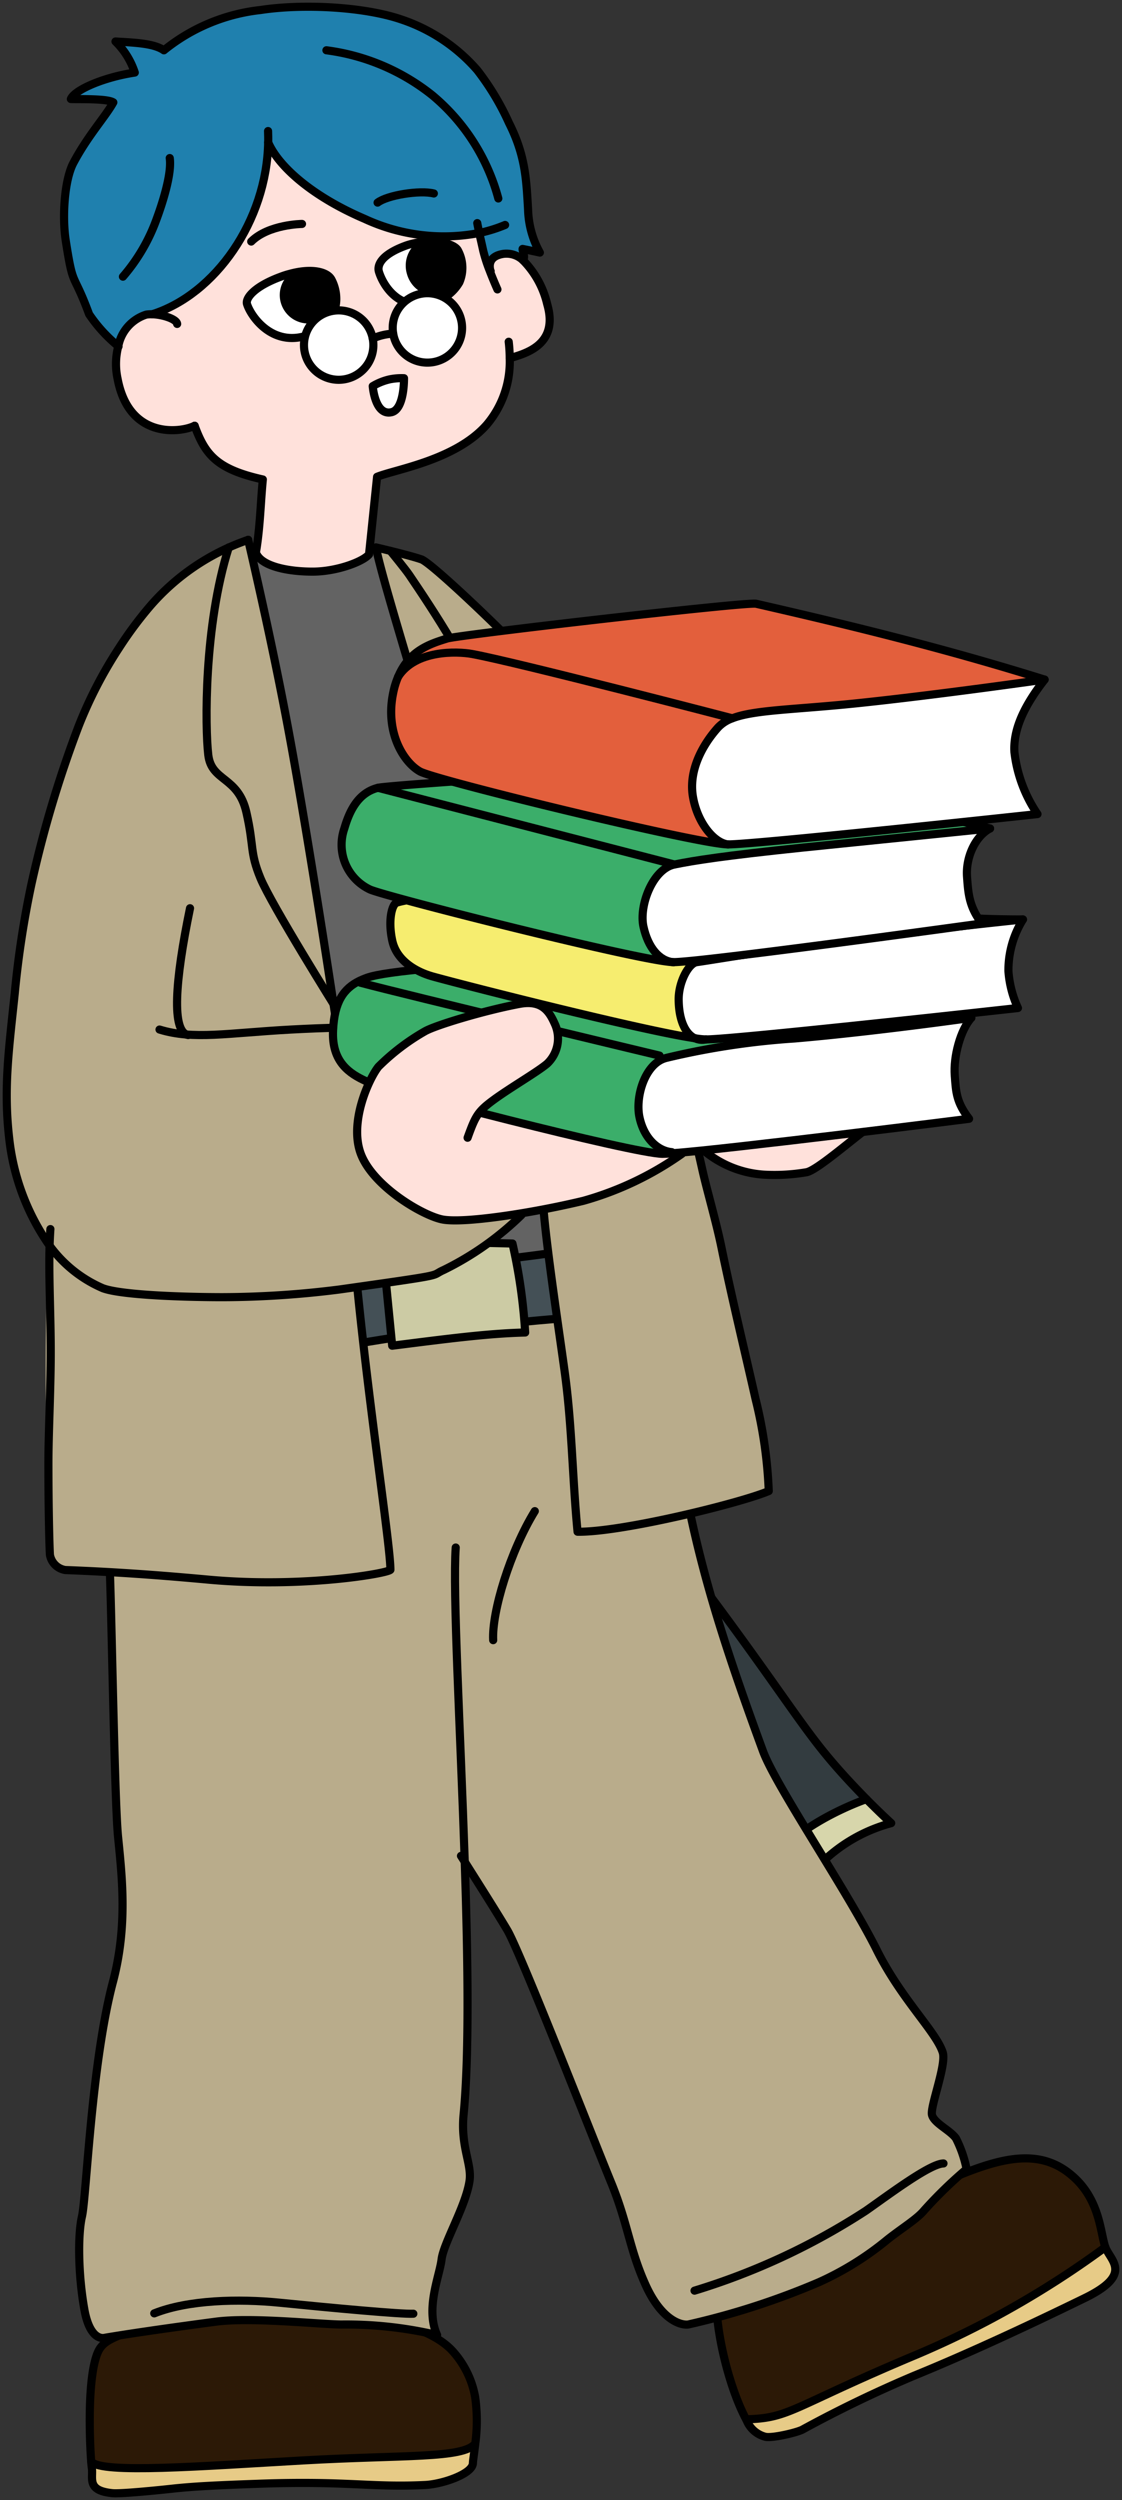 <svg id="グループ_143939" data-name="グループ 143939" xmlns="http://www.w3.org/2000/svg" xmlns:xlink="http://www.w3.org/1999/xlink" width="138" height="307.306" viewBox="0 0 138 307.306">
  <rect x="0" y="0" width="138" height="307.306" fill="#333333" stroke="none"/>
  <defs>
    <clipPath id="clip-path">
      <rect id="長方形_159766" data-name="長方形 159766" width="138" height="307.306" fill="none"/>
    </clipPath>
    <clipPath id="clip-path-2">
      <rect id="長方形_159749" data-name="長方形 159749" width="49.037" height="34.256" fill="none"/>
    </clipPath>
    <clipPath id="clip-path-4">
      <rect id="長方形_159751" data-name="長方形 159751" width="47.607" height="22.42" fill="none"/>
    </clipPath>
    <clipPath id="clip-path-6">
      <rect id="長方形_159753" data-name="長方形 159753" width="26.937" height="42.625" fill="none"/>
    </clipPath>
    <clipPath id="clip-path-8">
      <rect id="長方形_159755" data-name="長方形 159755" width="109.15" height="134.03" fill="none"/>
    </clipPath>
    <clipPath id="clip-path-10">
      <rect id="長方形_159757" data-name="長方形 159757" width="78.519" height="24.164" fill="none"/>
    </clipPath>
    <clipPath id="clip-path-12">
      <rect id="長方形_159759" data-name="長方形 159759" width="77.804" height="19.825" fill="none"/>
    </clipPath>
    <clipPath id="clip-path-14">
      <rect id="長方形_159761" data-name="長方形 159761" width="79.731" height="24.016" fill="none"/>
    </clipPath>
    <clipPath id="clip-path-16">
      <rect id="長方形_159763" data-name="長方形 159763" width="80.367" height="29.598" fill="none"/>
    </clipPath>
    <clipPath id="clip-path-18">
      <rect id="長方形_159765" data-name="長方形 159765" width="59.728" height="69.435" fill="none"/>
    </clipPath>
  </defs>
  <g id="グループ_143930" data-name="グループ 143930" clip-path="url(#clip-path)">
    <g id="グループ_143897" data-name="グループ 143897" transform="translate(88.134 265.306)">
      <g id="グループ_143896" data-name="グループ 143896" clip-path="url(#clip-path-2)">
        <g id="グループ_143895" data-name="グループ 143895">
          <g id="グループ_143894" data-name="グループ 143894" clip-path="url(#clip-path-2)">
            <path id="パス_193833" data-name="パス 193833" d="M53.774,175.509c-1.566,1.461.28,11.5,3.05,16.7a.251.251,0,0,0,.053.084l.146-.079c5.162-.149,5.5-1.493,20.021-7.622a114.267,114.267,0,0,0,23.975-13.53c-.615-1.706-.648-5.654-3.845-8.57-3.883-3.568-8.5-2.611-14.453-.142,0,0-26.543,10.906-28.947,13.16" transform="translate(-53.2 -160.147)" fill="#2c1906"/>
            <path id="パス_193834" data-name="パス 193834" d="M55.565,187.887l-.146.081a3.387,3.387,0,0,0,2.273,2.061c.754.235,3.752-.461,4.564-.84A151.575,151.575,0,0,1,76.124,182.5c8.354-3.409,17.484-7.848,20.8-9.458,6.148-2.975,3.26-4.622,2.639-6.31a114.267,114.267,0,0,1-23.975,13.53c-14.522,6.131-14.857,7.473-20.021,7.622" transform="translate(-51.743 -155.82)" fill="#e7cb87"/>
          </g>
        </g>
      </g>
    </g>
    <path id="パス_193835" data-name="パス 193835" d="M56.877,192.294a.228.228,0,0,1-.053-.085c-2.77-5.2-4.615-15.238-3.05-16.7,2.4-2.256,28.947-13.16,28.947-13.16,5.951-2.468,10.569-3.426,14.453.141,3.2,2.916,3.23,6.865,3.845,8.571.621,1.686,3.507,3.333-2.641,6.309-3.312,1.61-12.445,6.048-20.8,9.458a151.926,151.926,0,0,0-13.866,6.686c-.812.381-3.81,1.075-4.564.842A3.389,3.389,0,0,1,56.877,192.294Z" transform="translate(34.934 105.159)" fill="none" stroke="#000" stroke-linecap="round" stroke-linejoin="round" stroke-width="1"/>
    <path id="パス_193836" data-name="パス 193836" d="M99.5,166.735a114.323,114.323,0,0,1-23.975,13.53C61,186.4,60.67,187.738,55.508,187.887" transform="translate(36.449 109.485)" fill="none" stroke="#000" stroke-linecap="round" stroke-linejoin="round" stroke-width="1"/>
    <g id="グループ_143901" data-name="グループ 143901" transform="translate(11.039 284.057)">
      <g id="グループ_143900" data-name="グループ 143900" clip-path="url(#clip-path-4)">
        <g id="グループ_143899" data-name="グループ 143899">
          <g id="グループ_143898" data-name="グループ 143898" clip-path="url(#clip-path-4)">
            <path id="パス_193837" data-name="パス 193837" d="M54.064,182.046a21.07,21.07,0,0,1,.015,5.735c-1.484,1.85-8.744,1.355-21.2,2.063s-24.861,1.667-26.019.141H6.843c-.212-2.8-.48-10.311.79-13.362.636-1.541,1.978-1.85,5.184-3.151,5.086-2.062,31.839-4.238,38.451,2.9a11.42,11.42,0,0,1,2.8,5.679" transform="translate(-6.663 -171.466)" fill="#2c1906"/>
            <path id="パス_193838" data-name="パス 193838" d="M54.008,181.314c-.128,1.158-.283,2.034-.283,2.387,0,1.314-3.729,2.6-5.889,2.7-6.7.325-9.605-.537-20.383-.156-5.1.184-7.882.31-10.566.593-1.766.2-6.554.678-7.528.565-3.164-.325-2.331-1.807-2.5-3.065-.028-.184-.056-.467-.084-.82h.015c1.158,1.526,13.56.565,26.019-.141s19.719-.212,21.2-2.063" transform="translate(-6.592 -164.999)" fill="#e7cb87"/>
          </g>
        </g>
      </g>
    </g>
    <path id="パス_193839" data-name="パス 193839" d="M54.079,187.781a21,21,0,0,0-.015-5.735,11.4,11.4,0,0,0-2.8-5.677c-6.61-7.134-33.365-4.958-38.449-2.9-3.207,1.3-4.549,1.61-5.184,3.149-1.272,3.052-1,10.566-.792,13.362.028.353.056.636.084.82.171,1.257-.663,2.74,2.5,3.065.974.113,5.762-.368,7.528-.565,2.684-.283,5.467-.409,10.566-.593,10.778-.381,13.687.48,20.383.156,2.16-.1,5.889-1.385,5.889-2.7C53.8,189.815,53.951,188.939,54.079,187.781Z" transform="translate(4.376 112.592)" fill="none" stroke="#000" stroke-linecap="round" stroke-linejoin="round" stroke-width="1"/>
    <path id="パス_193840" data-name="パス 193840" d="M6.78,183.517c1.158,1.526,13.561.565,26.019-.141s19.719-.212,21.2-2.063" transform="translate(4.452 119.059)" fill="none" stroke="#000" stroke-linecap="round" stroke-linejoin="round" stroke-width="1"/>
    <g id="グループ_143905" data-name="グループ 143905" transform="translate(82.674 189.972)">
      <g id="グループ_143904" data-name="グループ 143904" clip-path="url(#clip-path-6)">
        <g id="グループ_143903" data-name="グループ 143903">
          <g id="グループ_143902" data-name="グループ 143902" clip-path="url(#clip-path-6)">
            <path id="パス_193841" data-name="パス 193841" d="M68.429,133.493c1.789,1.806,3.047,2.949,3.047,2.949a19.4,19.4,0,0,0-11.464,8.5l-1.937-5.334c4.059-3.993,10.354-6.113,10.354-6.113" transform="translate(-44.539 -102.315)" fill="#d7d6ab"/>
            <path id="パス_193842" data-name="パス 193842" d="M73.794,145.851s-6.3,2.12-10.354,6.113L49.9,114.673C61.518,129.881,65,135.745,68.824,140.384c1.723,2.1,3.529,3.992,4.97,5.467" transform="translate(-49.904 -114.673)" fill="#333c40"/>
          </g>
        </g>
      </g>
    </g>
    <path id="パス_193843" data-name="パス 193843" d="M63.44,151.964,49.9,114.673C61.518,129.881,65,135.745,68.824,140.384c1.723,2.1,3.529,3.992,4.97,5.467,1.789,1.806,3.048,2.949,3.048,2.949a19.4,19.4,0,0,0-11.466,8.5Z" transform="translate(32.77 75.299)" fill="none" stroke="#000" stroke-linecap="round" stroke-linejoin="round" stroke-width="1"/>
    <path id="パス_193844" data-name="パス 193844" d="M68.593,133.493s-6.3,2.121-10.354,6.113a4.884,4.884,0,0,0-.414.414" transform="translate(37.97 87.657)" fill="none" stroke="#000" stroke-linecap="round" stroke-linejoin="round" stroke-width="1"/>
    <g id="グループ_143909" data-name="グループ 143909" transform="translate(9.739 153.361)">
      <g id="グループ_143908" data-name="グループ 143908" clip-path="url(#clip-path-8)">
        <g id="グループ_143907" data-name="グループ 143907">
          <g id="グループ_143906" data-name="グループ 143906" clip-path="url(#clip-path-8)">
            <path id="パス_193845" data-name="パス 193845" d="M53.169,199.062c-.4,4.042,1.012,6.08.729,8.184-.447,3.115-3.2,7.654-3.444,9.691-.25,2.054-2.023,6.063-.548,9.294a48.878,48.878,0,0,0-11.8-1.292c-2.75-.033-11.1-.928-15.44-.348C12.929,225.883,9,226.579,9,226.579s-1.789.547-2.5-3.578c-.729-4.125-.812-9-.282-11.331.547-2.319,1.143-18.737,3.81-28.826,1.822-6.892,1.127-12.856.63-17.875-.23-2.369-.431-9.84-.613-17.262-.2-8.25-.364-16.467-.514-17.577-.265-2.1.679-25.744.679-25.744L78.4,92.573c-.745,24.9,3.645,40.29,11.582,61.876,1.572,4.307,10.42,17.262,14.032,24.518,3.013,6.014,7.288,10.023,8.083,12.541.464,1.524-1.574,6.66-1.324,7.67.263,1.027,2.253,1.889,2.949,2.883a14.694,14.694,0,0,1,1.307,3.777,52.651,52.651,0,0,0-5.235,5.086c-.86,1.044-2.748,2.187-4.506,3.578a37.08,37.08,0,0,1-8.416,5.235,92.409,92.409,0,0,1-16.069,5.2c-.895.133-3.313-.514-5.285-4.92-1.986-4.423-2.135-7.488-4.241-12.607s-11.133-28.229-12.738-30.946c-1.276-2.154-4.127-6.643-5.235-8.4.4,11.944.562,23.74-.134,31" transform="translate(-5.879 -92.573)" fill="#b9ac8b"/>
          </g>
        </g>
      </g>
    </g>
    <path id="パス_193846" data-name="パス 193846" d="M34.689,138.432c-.3-.464-.464-.729-.464-.729" transform="translate(22.474 90.422)" fill="none" stroke="#000" stroke-linecap="round" stroke-linejoin="round" stroke-width="1"/>
    <path id="パス_193847" data-name="パス 193847" d="M53.3,168.066c.4,11.944.563,23.74-.134,31-.4,4.042,1.012,6.08.731,8.184-.447,3.115-3.2,7.654-3.446,9.691-.249,2.054-2.021,6.063-.547,9.294a48.892,48.892,0,0,0-11.8-1.292c-2.75-.033-11.1-.928-15.44-.348C12.93,225.883,9,226.579,9,226.579s-1.789.547-2.5-3.578c-.729-4.125-.812-9-.282-11.331.547-2.319,1.143-18.737,3.81-28.826,1.822-6.892,1.127-12.856.63-17.875-.232-2.369-.431-9.84-.613-17.262-.2-8.25-.364-16.467-.514-17.577-.265-2.1.679-25.744.679-25.744L78.4,92.573c-.745,24.9,3.643,40.29,11.58,61.876,1.574,4.307,10.42,17.262,14.032,24.518,3.015,6.014,7.288,10.023,8.084,12.541.464,1.524-1.574,6.66-1.325,7.67.263,1.027,2.253,1.889,2.949,2.883a14.628,14.628,0,0,1,1.307,3.777,52.844,52.844,0,0,0-5.235,5.086c-.86,1.044-2.748,2.187-4.506,3.578a37.1,37.1,0,0,1-8.414,5.235,92.407,92.407,0,0,1-16.071,5.2c-.895.133-3.313-.514-5.283-4.92-1.988-4.423-2.137-7.488-4.243-12.607s-11.131-28.229-12.738-30.946C57.261,174.312,54.41,169.822,53.3,168.066Z" transform="translate(3.86 60.787)" fill="none" stroke="#000" stroke-linecap="round" stroke-linejoin="round" stroke-width="1"/>
    <path id="パス_193848" data-name="パス 193848" d="M33.869,114.823c-.381,5.434.563,22.166,1.11,38.633" transform="translate(22.182 75.398)" fill="none" stroke="#000" stroke-linecap="round" stroke-linejoin="round" stroke-width="1"/>
    <path id="パス_193849" data-name="パス 193849" d="M41.741,112.123c-3.012,4.9-5.3,12.355-5.122,15.861" transform="translate(24.039 73.625)" fill="none" stroke="#000" stroke-linecap="round" stroke-linejoin="round" stroke-width="1"/>
    <path id="パス_193850" data-name="パス 193850" d="M51.564,176.159a82.968,82.968,0,0,0,21.084-9.829c3.05-2.14,7.882-5.773,9.537-5.807" transform="translate(33.859 105.407)" fill="none" stroke="#000" stroke-linecap="round" stroke-linejoin="round" stroke-width="1"/>
    <path id="パス_193851" data-name="パス 193851" d="M11.452,172.267c4.148-1.657,10.347-1.819,15.466-1.307,6.279.628,14.988,1.436,16.4,1.35" transform="translate(7.52 112.091)" fill="none" stroke="#000" stroke-linecap="round" stroke-linejoin="round" stroke-width="1"/>
    <path id="パス_193852" data-name="パス 193852" d="M38.479,41.559a32.2,32.2,0,0,0-6.845-1.3c-4.263-.4-11.8-.046-14.918,2.8s3.4,94.135,3.4,94.135l43.845-1.36Z" transform="translate(10.42 26.347)" fill="#636363"/>
    <path id="パス_193853" data-name="パス 193853" d="M62.915,92.2c-13.7,2.79-43.646,4.726-43.646,4.726l2.334,9.688s15.008-4.079,44.668-5.793Z" transform="translate(12.653 60.542)" fill="#445056"/>
    <path id="パス_193854" data-name="パス 193854" d="M62.915,92.2c-13.7,2.79-43.646,4.726-43.646,4.726l2.334,9.688s15.008-4.079,44.668-5.793Z" transform="translate(12.653 60.542)" fill="none" stroke="#000" stroke-linecap="round" stroke-linejoin="round" stroke-width="1"/>
    <path id="パス_193855" data-name="パス 193855" d="M44.38,92.313s-5.818-.156-6.981-.111c-.038,0-9.1-.023-9,.618l1.188,12.055c6.149-.769,11.62-1.514,16.356-1.622a67,67,0,0,0-1.567-10.94" transform="translate(18.65 60.539)" fill="#cccba4"/>
    <path id="パス_193856" data-name="パス 193856" d="M44.38,92.313s-5.818-.156-6.981-.111c-.038,0-9.1-.023-9,.618l1.188,12.055c6.149-.769,11.62-1.514,16.356-1.622A67,67,0,0,0,44.38,92.313Z" transform="translate(18.65 60.539)" fill="none" stroke="#000" stroke-linecap="round" stroke-linejoin="round" stroke-width="1"/>
    <path id="パス_193857" data-name="パス 193857" d="M30.255,40.053a27.833,27.833,0,0,0-12.108,8.2A53.467,53.467,0,0,0,9.382,63.014,162.7,162.7,0,0,0,1.2,96.031c-.779,7.339-1.309,12.276.017,19.5A27.194,27.194,0,0,0,5.77,126.381c-.944,13.353-.066,35.4.1,38.418a2.285,2.285,0,0,0,1.889,1.889c5.252.2,10.337.514,17.56,1.176,11.679,1.077,22.216-.779,22.433-1.209-.018-3.131-2.346-18.96-3.92-34.765-1.408-13.916-2.029-27.823-2.808-32.975C38.936,85,36.6,70.933,35.308,63.975c-1.59-8.6-3.512-17.246-5.053-23.922" transform="translate(0.267 26.301)" fill="#b9ac8b"/>
    <path id="パス_193858" data-name="パス 193858" d="M51.713,85.89a12.762,12.762,0,0,0,8.2,3.789,23.432,23.432,0,0,0,5.328-.292c1.332-.25,5.871-4.287,8.409-6.078" transform="translate(33.957 54.704)" fill="#ffe1db"/>
    <path id="パス_193859" data-name="パス 193859" d="M51.713,85.89a12.762,12.762,0,0,0,8.2,3.789,23.432,23.432,0,0,0,5.328-.292c1.332-.25,5.871-4.287,8.409-6.078" transform="translate(33.957 54.704)" fill="none" stroke="#000" stroke-linecap="round" stroke-linejoin="round" stroke-width="1"/>
    <path id="パス_193860" data-name="パス 193860" d="M49.032,62.177c8.921,22.1,14.52,34.679,19.03,54.954.537,2.415,1.723,6.471,2.352,9.559,1.2,5.869,2.894,12.865,4.193,18.631a55.435,55.435,0,0,1,1.617,11.288c-3.431,1.464-18.092,5.084-23.516,5-.641-6.738-.681-13.068-1.575-19.595-.747-5.457-2.094-14.265-2.588-19.76-.684-7.634-2.738-11.709-3.684-19.265-1.6-12.832-15.745-55.877-16.949-62.373,0,0,4.094.951,5.593,1.473,1.344.469,11.6,10.308,14.259,13.372" transform="translate(18.328 26.67)" fill="#b9ac8b"/>
    <path id="パス_193861" data-name="パス 193861" d="M49.032,62.177c8.921,22.1,14.52,34.679,19.03,54.954.537,2.415,1.723,6.471,2.352,9.559,1.2,5.869,2.894,12.865,4.193,18.631a55.435,55.435,0,0,1,1.617,11.288c-3.431,1.464-18.092,5.084-23.516,5-.641-6.738-.681-13.068-1.575-19.595-.747-5.457-2.094-14.265-2.588-19.76-.684-7.634-2.738-11.709-3.684-19.265-1.6-12.832-15.745-55.877-16.949-62.373,0,0,4.094.951,5.593,1.473,1.344.469,11.6,10.308,14.259,13.372" transform="translate(18.328 26.67)" fill="none" stroke="#000" stroke-linecap="round" stroke-linejoin="round" stroke-width="1"/>
    <path id="パス_193862" data-name="パス 193862" d="M40.776,60.954c-1.226-4.8-6.729-13.081-9.476-17.131-.5-.734-2.316-2.949-2.316-2.949" transform="translate(19.032 26.84)" fill="none" stroke="#000" stroke-linecap="round" stroke-linejoin="round" stroke-width="1"/>
    <path id="パス_193863" data-name="パス 193863" d="M38.894,79.25c-7.445,6.569-5.985,10.326-2.482,13.155s11.719,4.15,16.406,2.541,11.548-7.5,11.548-7.5Z" transform="translate(22.023 52.039)" fill="#ffe1db"/>
    <path id="パス_193864" data-name="パス 193864" d="M3.839,124.777c-.323,4.567.063,9.874.04,15.612-.018,4.5-.285,9.6-.285,13.185,0,5.611.119,10.049.184,11.224a2.285,2.285,0,0,0,1.889,1.889c5.252.2,10.337.514,17.56,1.176,11.679,1.077,22.216-.779,22.431-1.209-.017-3.131-2.516-19.07-4.09-34.874-1.408-13.916-1.857-27.714-2.636-32.866C36.844,85,34.509,70.933,33.216,63.975c-1.59-8.6-3.512-17.246-5.053-23.922" transform="translate(2.36 26.301)" fill="none" stroke="#000" stroke-linecap="round" stroke-linejoin="round" stroke-width="1"/>
    <path id="パス_193865" data-name="パス 193865" d="M18.067,40.616C15,50.3,15.15,62.732,15.546,66.127c.388,3.312,3.681,2.6,4.692,7.072.967,4.276.386,4.813,1.721,8.066s9.33,16.026,9.33,16.026" transform="translate(10.071 26.67)" fill="none" stroke="#000" stroke-linecap="round" stroke-linejoin="round" stroke-width="1"/>
    <path id="パス_193866" data-name="パス 193866" d="M20.508,76.746C28.3,75.787,43,76.137,43,76.137,32.767,89.386,32.515,97.849,52.724,96.5c0,0-3.005,6.323-9.012,9.012s-24.1,4.335-24.1,4.335Z" transform="translate(12.875 49.954)" fill="#b9ac8b"/>
    <path id="パス_193867" data-name="パス 193867" d="M11.843,76.573c4.18,1.282,8.3.427,16.164,0s18.473-.461,18.473-.461" transform="translate(7.777 49.978)" fill="none" stroke="#000" stroke-linecap="round" stroke-linejoin="round" stroke-width="1"/>
    <path id="パス_193868" data-name="パス 193868" d="M14.74,67.389c-1.864,9.02-2.28,15.175-.237,15.589" transform="translate(8.632 44.25)" fill="none" stroke="#000" stroke-linecap="round" stroke-linejoin="round" stroke-width="1"/>
    <path id="パス_193869" data-name="パス 193869" d="M63.805,123.054a36.9,36.9,0,0,1-9.551,6.744c-1.865.823,1.007.447-12.8,2.4a116.118,116.118,0,0,1-14.388.949c-3.969,0-12.319-.2-14.741-1.1a15.84,15.84,0,0,1-7.047-5.956A28.234,28.234,0,0,1,.874,114.217c-.812-6.4-.161-11.063.61-18.39A117.418,117.418,0,0,1,3.52,82.458a138.405,138.405,0,0,1,5.8-19.446,52.62,52.62,0,0,1,4.993-9.668,47.131,47.131,0,0,1,3.782-5.094A27.862,27.862,0,0,1,30.2,40.056" transform="translate(0.328 26.302)" fill="none" stroke="#000" stroke-linecap="round" stroke-linejoin="round" stroke-width="1"/>
    <g id="グループ_143913" data-name="グループ 143913" transform="translate(40.949 117.666)">
      <g id="グループ_143912" data-name="グループ 143912" clip-path="url(#clip-path-10)">
        <g id="グループ_143911" data-name="グループ 143911">
          <g id="グループ_143910" data-name="グループ 143910" clip-path="url(#clip-path-10)">
            <path id="パス_193870" data-name="パス 193870" d="M66.589,78.058c9.741-.828,21.752-2.535,21.752-2.535C87.014,77,86.12,80.244,86.3,82.63c.151,2.071.2,3.264,1.758,5.3,0,0-29.622,3.744-36.547,4.241l-.015-.149c-1.706-.149-3.4-1.673-3.959-4.258-.515-2.319.48-5.914,2.568-7.041a3.29,3.29,0,0,1,.794-.3,93.547,93.547,0,0,1,15.69-2.369" transform="translate(-9.822 -68.075)" fill="#fff"/>
            <path id="パス_193871" data-name="パス 193871" d="M101.94,78.475S89.929,80.182,80.188,81.01A93.481,93.481,0,0,0,64.5,83.379a3.276,3.276,0,0,0-.8.3l-.116-.563S32.013,75.56,26.794,74.152l-.1-.232c.282-.133.563-.249.878-.364,4.92-1.789,38.467-2.7,39.826-2.5,11.729,2.187,22.282,4.291,34.541,7.422" transform="translate(-23.42 -71.027)" fill="#3bae6a"/>
            <path id="パス_193872" data-name="パス 193872" d="M65.266,94.044c-3.544,0-34.473-8.035-36.479-8.929C26.8,84.2,24.547,82.8,24.729,78.886c.164-3.595,1.342-5.169,3.262-6.113l.1.232c5.218,1.408,36.8,8.962,36.8,8.962l.116.563c-2.087,1.127-3.083,4.721-2.568,7.041.563,2.584,2.253,4.108,3.959,4.258l.015.149c-.512.05-.893.066-1.143.066" transform="translate(-24.718 -69.88)" fill="#3bae6a"/>
          </g>
        </g>
      </g>
    </g>
    <path id="パス_193873" data-name="パス 193873" d="M103.237,78.475C90.978,75.344,80.425,73.24,68.7,71.054c-1.358-.2-34.905.712-39.826,2.5-.315.116-.6.232-.878.364-1.922.944-3.1,2.518-3.264,6.113-.182,3.91,2.071,5.318,4.059,6.229,2,.895,32.934,8.929,36.479,8.929.249,0,.63-.017,1.143-.066,6.925-.5,36.546-4.241,36.546-4.241-1.557-2.038-1.607-3.23-1.758-5.3C101.018,83.2,101.91,79.95,103.237,78.475Z" transform="translate(16.231 46.639)" fill="none" stroke="#000" stroke-linecap="round" stroke-linejoin="round" stroke-width="1"/>
    <path id="パス_193874" data-name="パス 193874" d="M26.754,72.913c5.218,1.408,36.8,8.962,36.8,8.962" transform="translate(17.568 47.878)" fill="none" stroke="#000" stroke-linecap="round" stroke-linejoin="round" stroke-width="1"/>
    <path id="パス_193875" data-name="パス 193875" d="M88.341,75.523s-12.011,1.706-21.752,2.535A93.481,93.481,0,0,0,50.9,80.427a3.276,3.276,0,0,0-.8.3c-2.087,1.127-3.083,4.721-2.568,7.041.563,2.584,2.253,4.108,3.959,4.258" transform="translate(31.128 49.592)" fill="none" stroke="#000" stroke-linecap="round" stroke-linejoin="round" stroke-width="1"/>
    <g id="グループ_143917" data-name="グループ 143917" transform="translate(48.009 107.94)">
      <g id="グループ_143916" data-name="グループ 143916" clip-path="url(#clip-path-12)">
        <g id="グループ_143915" data-name="グループ 143915">
          <g id="グループ_143914" data-name="グループ 143914" clip-path="url(#clip-path-12)">
            <path id="パス_193876" data-name="パス 193876" d="M90.94,74.568a13.1,13.1,0,0,0,1.176,4.539s-34.823,3.86-38.368,3.86a9.31,9.31,0,0,1-1.375-.149s0,.017-.017,0c-1.194-.563-1.938-2.286-1.971-4.688-.033-2.187,1.226-4.506,2.2-4.655,3.38-.5,6.428-1.077,16.981-2.518,9.774-1.342,23.16-2.733,23.16-2.733a11.832,11.832,0,0,0-1.789,6.345" transform="translate(-14.924 -63.142)" fill="#fff"/>
            <path id="パス_193877" data-name="パス 193877" d="M106.784,70.237S93.4,71.629,83.624,72.97c-10.553,1.441-13.6,2.021-16.981,2.518-.977.149-2.236,2.468-2.2,4.655.033,2.4.779,4.125,1.971,4.688C60.05,83.9,38.746,78.5,34.24,77.261c-2.054-.563-4.473-1.922-5.02-4.39-.563-2.568-.033-4.523.547-4.7,4.9-1.557,40.107-3.164,41.466-3,11.729,1.789,17.511,5.069,35.552,5.069" transform="translate(-28.979 -65.156)" fill="#f6ed6f"/>
          </g>
        </g>
      </g>
    </g>
    <path id="パス_193878" data-name="パス 193878" d="M66.427,84.832a9.327,9.327,0,0,0,1.377.149c3.545,0,38.368-3.86,38.368-3.86A13.068,13.068,0,0,1,105,76.582a11.817,11.817,0,0,1,1.789-6.345c-18.042,0-23.824-3.28-35.552-5.069-1.36-.166-36.564,1.441-41.466,3-.581.182-1.11,2.137-.547,4.7.547,2.468,2.964,3.827,5.018,4.39C38.746,78.5,60.05,83.9,66.412,84.832" transform="translate(19.03 42.784)" fill="none" stroke="#000" stroke-linecap="round" stroke-linejoin="round" stroke-width="1"/>
    <path id="パス_193879" data-name="パス 193879" d="M92.729,68.223s-13.386,1.392-23.16,2.733c-10.553,1.441-13.6,2.021-16.981,2.518-.977.149-2.236,2.468-2.2,4.655.033,2.4.779,4.125,1.971,4.688.017.017.017,0,.017,0a2.144,2.144,0,0,0,1.375.149" transform="translate(33.085 44.798)" fill="none" stroke="#000" stroke-linecap="round" stroke-linejoin="round" stroke-width="1"/>
    <g id="グループ_143921" data-name="グループ 143921" transform="translate(42.039 94.256)">
      <g id="グループ_143920" data-name="グループ 143920" clip-path="url(#clip-path-14)">
        <g id="グループ_143919" data-name="グループ 143919">
          <g id="グループ_143918" data-name="グループ 143918" clip-path="url(#clip-path-14)">
            <path id="パス_193880" data-name="パス 193880" d="M87.613,67.437c.147,2.054.265,3.678,1.822,5.715,0,0-34.375,4.755-37.921,4.755-1.739-.149-3.131-1.789-3.694-4.357-.581-2.568,1.127-7.107,3.794-7.654,2.5-.5,6-1.06,15.871-2.087,9.824-.994,22.961-2.336,22.961-2.336-1.839.961-3.015,3.595-2.833,5.964" transform="translate(-10.713 -53.891)" fill="#fff"/>
            <path id="パス_193881" data-name="パス 193881" d="M103.343,64.478S90.206,65.82,80.382,66.814C70.508,67.841,67.013,68.4,64.509,68.9L28.065,59.475c1.474-.364,38.418-2.767,39.776-2.568,11.729,2.187,23.241,4.473,35.5,7.571" transform="translate(-23.611 -56.896)" fill="#3bae6a"/>
            <path id="パス_193882" data-name="パス 193882" d="M29.83,58.453l36.444,9.426c-2.667.547-4.374,5.086-3.794,7.654s1.955,4.208,3.7,4.357c-3.563,0-35.353-8.035-37.341-8.929a6.079,6.079,0,0,1-3.148-7.5c.58-1.988,1.607-4.374,4.142-5" transform="translate(-25.376 -55.874)" fill="#3bae6a"/>
          </g>
        </g>
      </g>
    </g>
    <path id="パス_193883" data-name="パス 193883" d="M105.108,64.478c-12.261-3.1-23.773-5.384-35.5-7.571-1.358-.2-38.3,2.2-39.776,2.568-2.535.63-3.562,3.015-4.142,5a6.079,6.079,0,0,0,3.148,7.5c1.988.895,33.777,8.929,37.341,8.929,3.545,0,37.921-4.755,37.921-4.755-1.559-2.038-1.675-3.661-1.822-5.715C102.093,68.073,103.269,65.439,105.108,64.478Z" transform="translate(16.663 37.36)" fill="none" stroke="#000" stroke-linecap="round" stroke-linejoin="round" stroke-width="1"/>
    <path id="パス_193884" data-name="パス 193884" d="M90.445,61.473s-13.137,1.342-22.961,2.336C57.611,64.836,54.115,65.4,51.612,65.9c-2.666.547-4.374,5.086-3.792,7.654.563,2.568,1.955,4.208,3.694,4.357" transform="translate(31.326 40.366)" fill="none" stroke="#000" stroke-linecap="round" stroke-linejoin="round" stroke-width="1"/>
    <line id="線_1032" data-name="線 1032" x1="36.446" y1="9.426" transform="translate(46.493 96.836)" fill="none" stroke="#000" stroke-linecap="round" stroke-linejoin="round" stroke-width="1"/>
    <g id="グループ_143925" data-name="グループ 143925" transform="translate(48.113 74.196)">
      <g id="グループ_143924" data-name="グループ 143924" clip-path="url(#clip-path-16)">
        <g id="グループ_143923" data-name="グループ 143923">
          <g id="グループ_143922" data-name="グループ 143922" clip-path="url(#clip-path-16)">
            <path id="パス_193885" data-name="パス 193885" d="M91.029,59.352a16.972,16.972,0,0,0,2.833,7.6s-34.508,3.727-38.053,3.727C54.086,70.5,52.064,68.05,51.5,64.9c-.58-3.164,1.044-6.328,3.065-8.581a4.4,4.4,0,0,1,1.739-1.127c2.735-1.077,7.705-1.06,15.473-1.872,9.859-1.027,22.961-2.9,22.961-2.9-2.384,3.065-3.893,6.014-3.711,8.929" transform="translate(-14.373 -41.086)" fill="#fff"/>
            <path id="パス_193886" data-name="パス 193886" d="M109.066,54.124s-13.1,1.872-22.961,2.9c-7.77.812-12.74.8-15.473,1.872v-.017s-26.523-6.908-31.99-7.9c-1.855-.331-6.941-.514-9.078,2.783,1.342-3.2,3.877-4.026,6.03-4.688,1.474-.447,36.612-4.506,37.97-4.274,11.729,2.684,23.259,5.5,35.5,9.327" transform="translate(-28.7 -44.787)" fill="#e35f3c"/>
            <path id="パス_193887" data-name="パス 193887" d="M70.975,56.493v.017a4.4,4.4,0,0,0-1.738,1.127c-2.023,2.253-3.646,5.417-3.066,8.581.563,3.148,2.584,5.6,4.309,5.782-3.545,0-35.9-7.869-37.889-8.962-2-1.11-4.324-4.788-3.3-9.675a9.712,9.712,0,0,1,.6-1.955c0-.017.015-.017.015-.033,2.137-3.3,7.223-3.114,9.08-2.783,5.465.994,31.988,7.9,31.988,7.9" transform="translate(-29.043 -42.401)" fill="#e35f3c"/>
          </g>
        </g>
      </g>
    </g>
    <path id="パス_193888" data-name="パス 193888" d="M29.892,53.792a9.82,9.82,0,0,0-.6,1.955c-1.025,4.887,1.294,8.565,3.3,9.675,1.988,1.093,34.344,8.962,37.889,8.962s38.053-3.727,38.053-3.727a17,17,0,0,1-2.835-7.6c-.182-2.916,1.327-5.865,3.713-8.929C97.168,50.3,85.638,47.481,73.909,44.8c-1.358-.232-36.5,3.827-37.97,4.274-2.154.663-4.688,1.491-6.03,4.688" transform="translate(19.071 29.409)" fill="none" stroke="#000" stroke-linecap="round" stroke-linejoin="round" stroke-width="1"/>
    <path id="パス_193889" data-name="パス 193889" d="M29.555,51.407c0-.017.017-.017.017-.033,2.135-3.3,7.221-3.114,9.078-2.783,5.467.994,31.988,7.9,31.988,7.9" transform="translate(19.407 31.795)" fill="none" stroke="#000" stroke-linecap="round" stroke-linejoin="round" stroke-width="1"/>
    <path id="パス_193890" data-name="パス 193890" d="M94.74,50.423s-13.1,1.872-22.961,2.9c-7.77.812-12.74.8-15.473,1.872a4.4,4.4,0,0,0-1.739,1.127c-2.021,2.253-3.645,5.417-3.065,8.581.563,3.148,2.584,5.6,4.307,5.782" transform="translate(33.74 33.11)" fill="none" stroke="#000" stroke-linecap="round" stroke-linejoin="round" stroke-width="1"/>
    <path id="パス_193891" data-name="パス 193891" d="M40.1,90.973c.971-2.68,1.242-3.224,3.264-4.7s5.921-3.529,6.847-4.668a4.019,4.019,0,0,0,.6-4.673c-.583-1.088-1.57-2.921-4.317-2.409-4.166.777-10.274,2.594-11.635,3.371a27.156,27.156,0,0,0-5.715,4.35c-1.127,1.4-3.645,6.787-2.169,10.71s7.38,7.458,9.905,8.04,11.789-.908,18.081-2.424" transform="translate(17.411 48.877)" fill="#ffe1db"/>
    <path id="パス_193892" data-name="パス 193892" d="M40.1,90.98c.971-2.68,1.242-3.224,3.264-4.7s5.43-3.459,6.54-4.42a4.268,4.268,0,0,0,.9-4.922c-.658-1.476-1.57-2.921-4.317-2.409-4.166.777-10.274,2.594-11.635,3.371a27.156,27.156,0,0,0-5.715,4.35c-1.127,1.4-3.645,6.787-2.169,10.71s7.38,7.458,9.905,8.04,11.192-.755,17.484-2.271a39.351,39.351,0,0,0,12.1-5.77" transform="translate(17.411 48.87)" fill="none" stroke="#000" stroke-linecap="round" stroke-linejoin="round" stroke-width="1"/>
    <g id="グループ_143929" data-name="グループ 143929" transform="translate(7.879 0.828)">
      <g id="グループ_143928" data-name="グループ 143928" clip-path="url(#clip-path-18)">
        <g id="グループ_143927" data-name="グループ 143927">
          <g id="グループ_143926" data-name="グループ 143926" clip-path="url(#clip-path-18)">
            <path id="パス_193893" data-name="パス 193893" d="M54.568,26.324l.081-.027c-.1-.384-.364-1.731,1.617-2.034a2.966,2.966,0,0,1,2.392.775,11.361,11.361,0,0,1,2.989,5.416c1.481,5.089-2.866,6.1-4.6,6.637l-.013,0a11.974,11.974,0,0,1-2.821,8.164c-3.83,4.375-11.26,5.5-13.492,6.415l-1,9.541c-.8.924-3.953,2.079-6.777,2.112-3.083.03-6.557-.638-7.135-2.349.525-3.1.572-6.062.853-8.977-5.623-1.252-7.079-3.015-8.388-6.6-1.426.762-8.041,1.89-9.479-5.807a8.64,8.64,0,0,1,.091-3.971A5.071,5.071,0,0,1,12.34,31.73a4.357,4.357,0,0,1,.722-.04c7.756-2.447,14.088-11.477,14.265-21.122,1.287,2.989,5.467,6.663,11.873,9.4A23.084,23.084,0,0,0,53.288,21.7c.134.595.306,1.34.492,2.183a18.792,18.792,0,0,0,.789,2.437" transform="translate(-2.221 6.111)" fill="#ffe1db"/>
            <path id="パス_193894" data-name="パス 193894" d="M55.822,28.315a23.073,23.073,0,0,1-14.086-1.741c-6.406-2.732-10.586-6.406-11.873-9.4C29.684,26.823,23.352,35.855,15.6,38.3a4.388,4.388,0,0,0-.724.04,5.066,5.066,0,0,0-3.447,3.886c-2.959-2.7-3.59-3.936-3.59-3.936C5.812,32.828,5.9,35.287,4.959,29.23c-.447-2.919-.164-7.407.929-9.5,1.783-3.375,3.978-5.742,4.927-7.473-.732-.489-4.259-.376-5.222-.414.482-1.145,4.062-2.68,7.861-3.249a9.49,9.49,0,0,0-2.372-3.824c2.236.142,4.688.2,5.954,1.087A22.833,22.833,0,0,1,28.9.906C34.117.1,41.565.492,46.146,2.033A21.4,21.4,0,0,1,55.582,8.3a32.189,32.189,0,0,1,3.895,6.476c2.031,4.019,2.132,6.918,2.352,10.685a11.437,11.437,0,0,0,1.45,5.252s-1.228-.268-2.127-.446c-.025.3.378.971.041,1.38a2.964,2.964,0,0,0-2.392-.777c-1.983.3-1.718,1.65-1.617,2.034l-.081.028a18.813,18.813,0,0,1-.789-2.439c-.187-.843-.358-1.587-.492-2.182" transform="translate(-4.756 -0.5)" fill="#1f80ae"/>
          </g>
        </g>
      </g>
    </g>
    <path id="パス_193895" data-name="パス 193895" d="M25.551,9.723c.015.469.03.939.015,1.4C25.387,20.766,19.055,29.8,11.3,32.245" transform="translate(7.419 6.385)" fill="none" stroke="#000" stroke-linecap="round" stroke-linejoin="round" stroke-width="1"/>
    <path id="パス_193896" data-name="パス 193896" d="M19.911,10.567c1.287,2.989,5.467,6.665,11.873,9.4A23.085,23.085,0,0,0,45.871,21.7a17.8,17.8,0,0,0,3.179-.987" transform="translate(13.074 6.939)" fill="none" stroke="#000" stroke-linecap="round" stroke-linejoin="round" stroke-width="1"/>
    <path id="パス_193897" data-name="パス 193897" d="M53.08,25.357a17.532,17.532,0,0,1,.124,2.024,11.966,11.966,0,0,1-2.82,8.164c-3.83,4.375-11.26,5.5-13.493,6.415L35.9,51.5c-.8.924-3.954,2.079-6.779,2.112-3.081.03-6.557-.638-7.134-2.349.525-3.1.57-6.062.852-8.977-5.623-1.252-7.079-3.015-8.386-6.6" transform="translate(9.488 16.65)" fill="none" stroke="#000" stroke-linecap="round" stroke-linejoin="round" stroke-width="1"/>
    <path id="パス_193898" data-name="パス 193898" d="M36.474,20.974s-.02-.04-.043-.093c-.1-.386-.364-1.731,1.617-2.034a2.968,2.968,0,0,1,2.392.775,11.367,11.367,0,0,1,2.989,5.416c1.481,5.089-2.866,6.1-4.6,6.637" transform="translate(23.876 12.356)" fill="none" stroke="#000" stroke-linecap="round" stroke-linejoin="round" stroke-width="1"/>
    <path id="パス_193899" data-name="パス 193899" d="M35.434,16.554s.086.472.244,1.219c.134.595.306,1.34.492,2.183a18.791,18.791,0,0,0,.789,2.437c.479,1.256.956,2.311.956,2.311" transform="translate(23.267 10.87)" fill="none" stroke="#000" stroke-linecap="round" stroke-linejoin="round" stroke-width="1"/>
    <path id="パス_193900" data-name="パス 193900" d="M16.131,24.506c-.043-.567-1.706-1.153-3.068-1.188a4.577,4.577,0,0,0-.724.04,5.066,5.066,0,0,0-3.447,3.888A8.623,8.623,0,0,0,8.8,31.219c1.438,7.7,8.053,6.567,9.479,5.8" transform="translate(5.657 15.311)" fill="none" stroke="#000" stroke-linecap="round" stroke-linejoin="round" stroke-width="1"/>
    <path id="パス_193901" data-name="パス 193901" d="M11.459,42.251l-.031-.023a18.038,18.038,0,0,1-3.592-3.935C5.811,32.828,5.9,35.288,4.96,29.228c-.447-2.916-.164-7.4.929-9.5,1.783-3.375,3.978-5.739,4.927-7.47-.732-.489-4.259-.378-5.223-.414.482-1.146,4.062-2.682,7.862-3.252a9.5,9.5,0,0,0-2.372-3.82c2.236.142,4.688.2,5.954,1.085A22.806,22.806,0,0,1,28.9.906c5.222-.8,12.668-.414,17.251,1.128A21.351,21.351,0,0,1,55.582,8.3a32.079,32.079,0,0,1,3.895,6.477C61.507,18.8,61.61,21.7,61.83,25.466a11.483,11.483,0,0,0,1.448,5.252s-1.226-.272-2.125-.446c-.025.3.378.971.04,1.378" transform="translate(3.123 0.328)" fill="none" stroke="#000" stroke-linecap="round" stroke-linejoin="round" stroke-width="1"/>
    <path id="パス_193902" data-name="パス 193902" d="M24.235,3.731A26.278,26.278,0,0,1,37.266,9.263a24.926,24.926,0,0,1,8.111,12.683" transform="translate(15.914 2.45)" fill="none" stroke="#000" stroke-linecap="round" stroke-linejoin="round" stroke-width="1"/>
    <path id="パス_193903" data-name="パス 193903" d="M14.883,11.728c.283,1.991-.964,5.75-1.667,7.634a22.424,22.424,0,0,1-4.089,6.945" transform="translate(5.994 7.701)" fill="none" stroke="#000" stroke-linecap="round" stroke-linejoin="round" stroke-width="1"/>
    <path id="パス_193904" data-name="パス 193904" d="M18.348,24.166c.419,1.382,2.8,4.943,6.8,4.036,2.848-.651,4.115-2.584,4.18-4.526a5.106,5.106,0,0,0-.562-2.46c-.509-1.06-2.546-1.483-5.205-.742a9.528,9.528,0,0,0-.987.313c-3.449,1.262-4.422,2.719-4.221,3.38" transform="translate(12.032 13.199)" fill="#fff"/>
    <path id="パス_193905" data-name="パス 193905" d="M18.348,24.166c.419,1.382,2.8,4.943,6.8,4.036,2.848-.651,4.115-2.584,4.18-4.526a5.106,5.106,0,0,0-.562-2.46c-.509-1.06-2.546-1.483-5.205-.742a9.528,9.528,0,0,0-.987.313C19.12,22.049,18.147,23.505,18.348,24.166Z" transform="translate(12.032 13.199)" fill="none" stroke="#000" stroke-linecap="round" stroke-linejoin="round" stroke-width="1"/>
    <path id="パス_193906" data-name="パス 193906" d="M20.922,24.084a3.5,3.5,0,0,0,6.794-.408,5.112,5.112,0,0,0-.562-2.462c-.509-1.06-2.546-1.483-5.207-.741a3.448,3.448,0,0,0-1.025,3.61" transform="translate(13.639 13.199)"/>
    <path id="パス_193907" data-name="パス 193907" d="M28.147,21.608c.394,1.345,2.147,4.758,6.038,3.913a5.3,5.3,0,0,0,3.862-2.581,4.5,4.5,0,0,0-.161-3.9c-.47-.987-3.469-1.582-6.307-.659-3.351,1.189-3.625,2.571-3.433,3.225" transform="translate(18.452 11.769)" fill="#fff"/>
    <path id="パス_193908" data-name="パス 193908" d="M28.147,21.608c.394,1.345,2.147,4.758,6.038,3.913a5.3,5.3,0,0,0,3.862-2.581,4.5,4.5,0,0,0-.161-3.9c-.47-.987-3.469-1.582-6.307-.659C28.229,19.572,27.955,20.953,28.147,21.608Z" transform="translate(18.452 11.769)" fill="none" stroke="#000" stroke-linecap="round" stroke-linejoin="round" stroke-width="1"/>
    <path id="パス_193909" data-name="パス 193909" d="M30.27,21.953a3.681,3.681,0,0,0,4.485,2.591,3.929,3.929,0,0,0,1.837-1.36,4.79,4.79,0,0,0-.171-4.15c-.5-1.05-2.386-1.517-4.927-.936a3.608,3.608,0,0,0-1.224,3.855" transform="translate(19.779 11.718)"/>
    <path id="パス_193910" data-name="パス 193910" d="M24.9,16.616s-4.118.041-6.247,2.165" transform="translate(12.246 10.911)" fill="none" stroke="#000" stroke-linecap="round" stroke-linejoin="round" stroke-width="1"/>
    <path id="パス_193911" data-name="パス 193911" d="M34.953,14.412c-1.726-.434-5.714.2-6.92,1.122" transform="translate(18.408 9.371)" fill="none" stroke="#000" stroke-linecap="round" stroke-linejoin="round" stroke-width="1"/>
    <path id="パス_193912" data-name="パス 193912" d="M22.647,28.107a4.266,4.266,0,1,0,3.378-5,4.265,4.265,0,0,0-3.378,5" transform="translate(14.82 15.123)" fill="#fff"/>
    <path id="パス_193913" data-name="パス 193913" d="M22.647,28.107a4.266,4.266,0,1,0,3.378-5A4.265,4.265,0,0,0,22.647,28.107Z" transform="translate(14.82 15.123)" fill="none" stroke="#000" stroke-linecap="round" stroke-linejoin="round" stroke-width="1"/>
    <path id="パス_193914" data-name="パス 193914" d="M29.234,26.833a4.266,4.266,0,1,0,3.378-5,4.266,4.266,0,0,0-3.378,5" transform="translate(19.145 14.286)" fill="#fff"/>
    <path id="パス_193915" data-name="パス 193915" d="M29.234,26.833a4.266,4.266,0,1,0,3.378-5A4.266,4.266,0,0,0,29.234,26.833Z" transform="translate(19.145 14.286)" fill="none" stroke="#000" stroke-linecap="round" stroke-linejoin="round" stroke-width="1"/>
    <path id="パス_193916" data-name="パス 193916" d="M30.189,24.755a7.143,7.143,0,0,0-2.516.6" transform="translate(18.171 16.255)" fill="none" stroke="#000" stroke-linecap="round" stroke-linejoin="round" stroke-width="1"/>
    <path id="パス_193917" data-name="パス 193917" d="M27.673,29.041a7.115,7.115,0,0,1,2.111-.842,7.3,7.3,0,0,1,1.735-.134s.071,3.8-1.529,4.178c-2.043.482-2.316-3.2-2.316-3.2" transform="translate(18.171 18.424)" fill="#fff"/>
    <path id="パス_193918" data-name="パス 193918" d="M27.673,29.041a7.115,7.115,0,0,1,2.111-.842,7.3,7.3,0,0,1,1.735-.134s.071,3.8-1.529,4.178C27.946,32.725,27.673,29.041,27.673,29.041Z" transform="translate(18.171 18.424)" fill="none" stroke="#000" stroke-linecap="round" stroke-linejoin="round" stroke-width="1"/>
  </g>
</svg>
